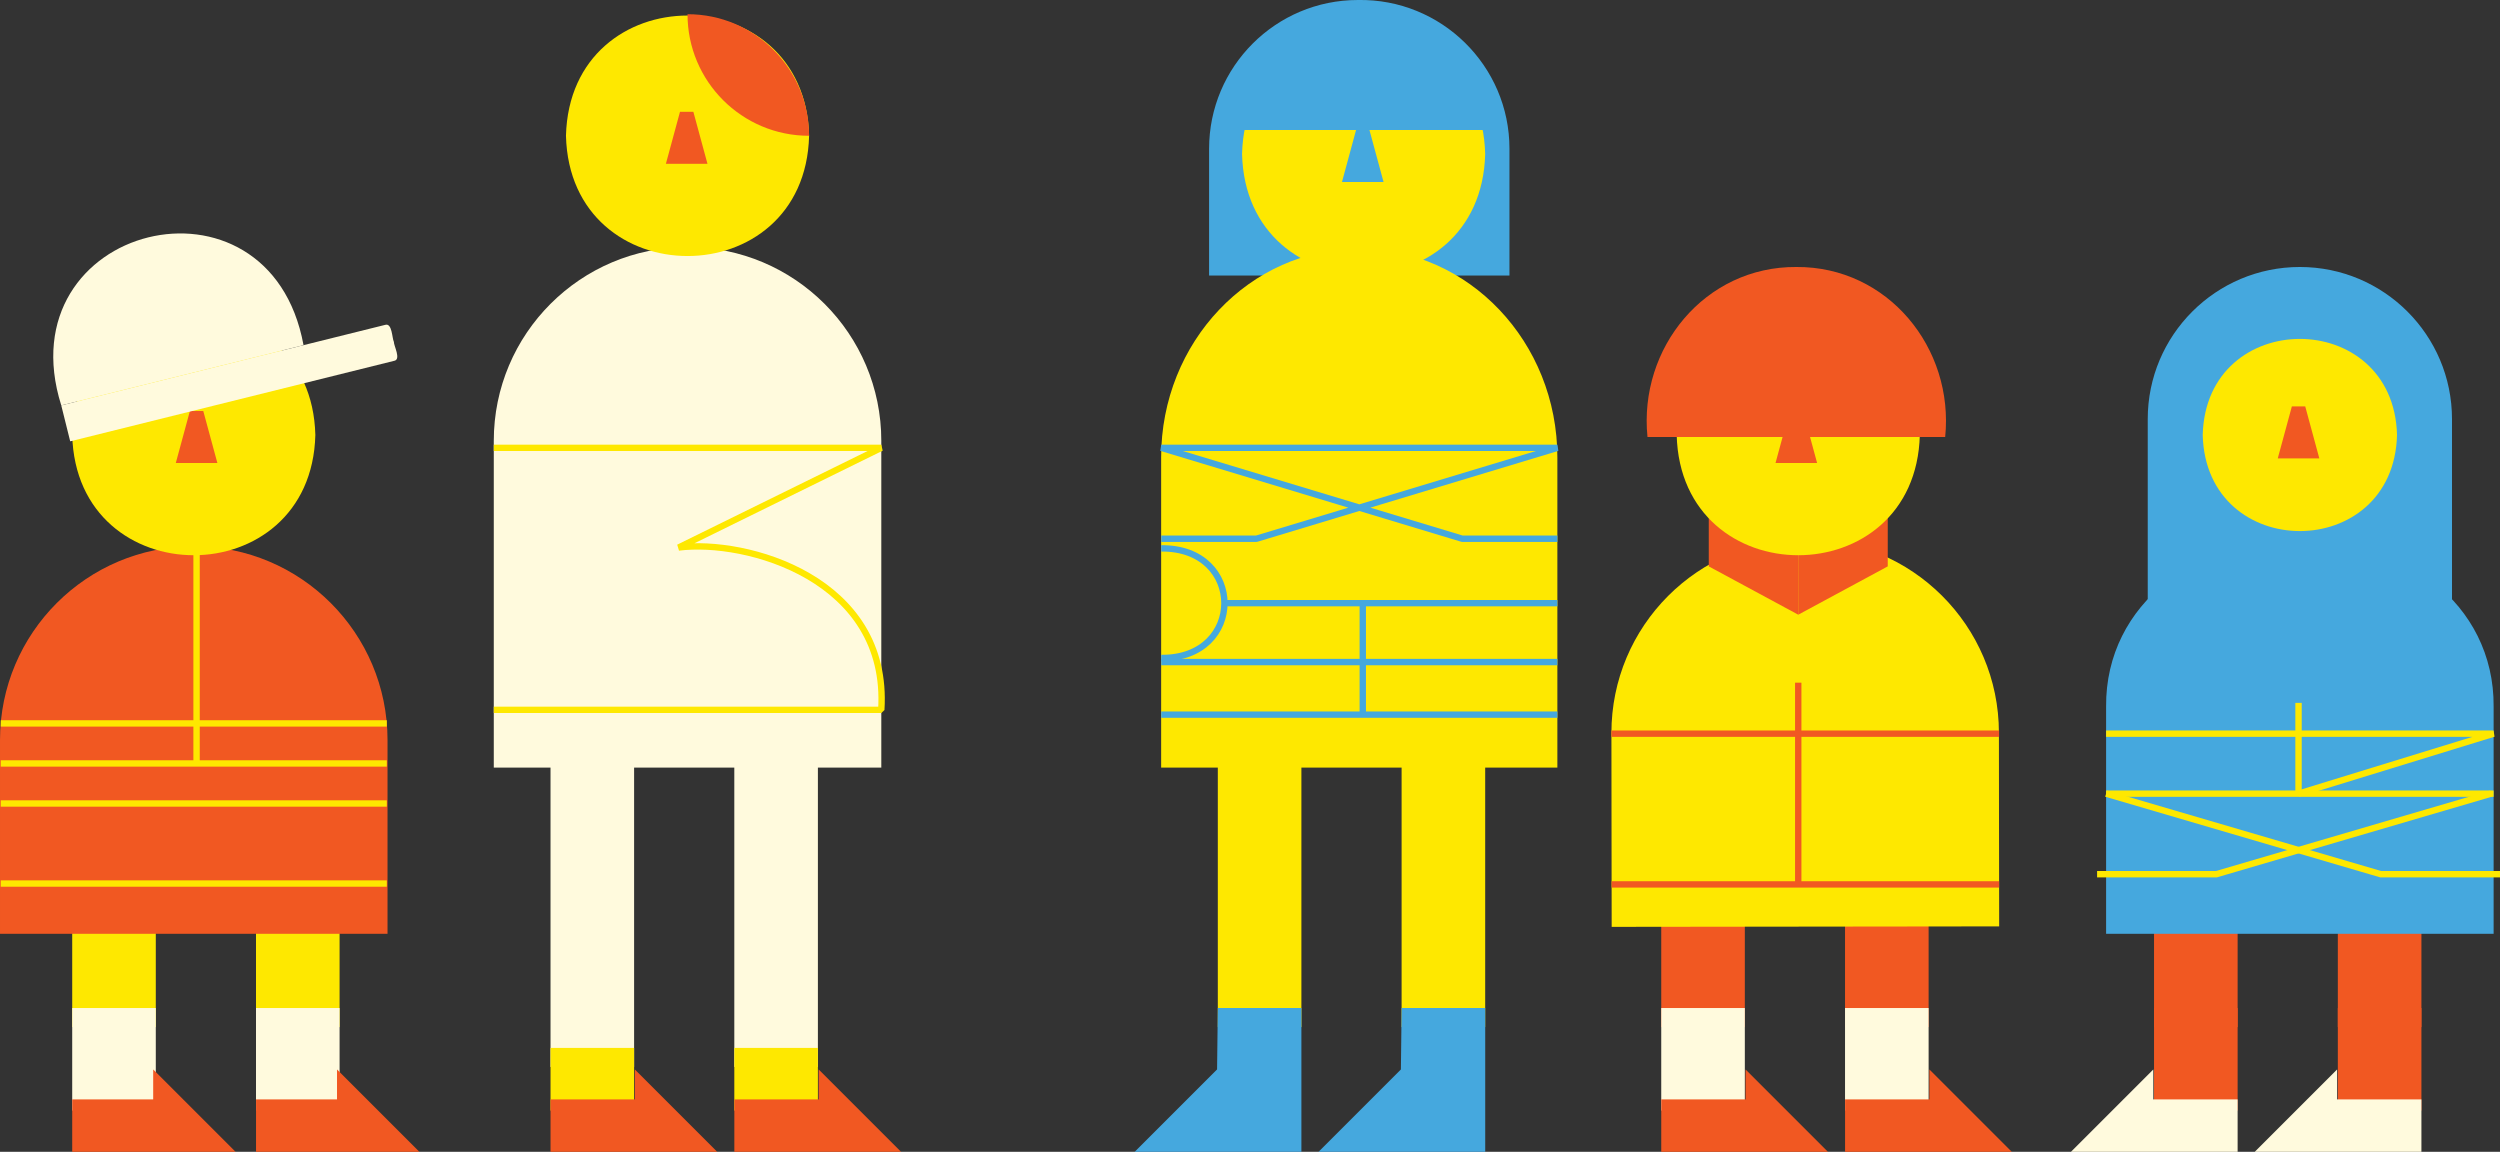<svg xmlns="http://www.w3.org/2000/svg" viewBox="0 0 784.85 361.6"><rect x="0" y="0" width="784.85" height="361.6" fill="#333333" stroke="none"/><defs><style>.d{fill:#f15822;}.e{fill:#fffadd;}.f{fill:#fee800;}.g{fill:#45a8de;}.h{stroke:#f15822;}.h,.i{stroke-miterlimit:10;}.h,.i,.j,.k{fill:none;stroke-width:2px;}.i,.j{stroke:#fee800;}.j,.k{stroke-linejoin:bevel;}.k{stroke:#45a8de;}</style></defs><g id="a"></g><g id="b"><g id="c"><g><g><path class="f" d="M80.37,322.44h26.24v-38.19h-26.24v38.19Z"></path><path class="f" d="M22.67,322.44h26.24v-38.19H22.67v38.19Z"></path><path class="e" d="M80.37,348.67h26.24v-32.21h-26.24v32.21Z"></path><path class="d" d="M106.61,361.6h25.05l-25.86-25.86v9.4h-25.42v16.46h26.24Z"></path><path class="e" d="M22.67,348.67h26.24v-32.21H22.67v32.21Z"></path><path class="d" d="M48.9,361.6h25.05l-25.86-25.86v9.4H22.67v16.46h26.24Z"></path><path class="d" d="M0,293.16H121.66c-.03-15.18,.02-45.66,0-60.83,0-33.59-27.23-60.83-60.83-60.83-33.59,0-60.83,27.23-60.83,60.83,.03,15.14-.02,45.68,0,60.83Z"></path><path class="f" d="M22.67,136.56c1.28,50.34,75.06,50.33,76.33,0-1.28-50.34-75.06-50.33-76.33,0Z"></path><path class="d" d="M59.62,129.02l-4.43,16.33h13.05l-4.43-16.33h-4.19Z"></path><path class="e" d="M95.29,108.36L19.23,127.26C1.34,70.42,84.52,49.79,95.29,108.36Z"></path><path class="e" d="M123.77,113.27l-101.73,25.28-2.81-11.29c25.37-6.3,76.37-18.98,101.73-25.28,2.17-.65,2.12,4.26,2.69,5.33-.05,1.22,2.36,5.52,.11,5.97Z"></path><path class="i" d="M.23,227.11H121.43"></path><path class="i" d="M.23,239.68H121.43"></path><path class="i" d="M.23,252.25H121.43"></path><path class="i" d="M.23,277.38H121.43"></path><path class="i" d="M61.71,239.68v-68.17"></path></g><g><path class="g" d="M769.77,212.74h-95.51c.02-20.25-.02-60.92,0-81.16,0-26.37,21.38-47.76,47.76-47.76,26.37,0,47.76,21.38,47.76,47.76-.02,20.21,.02,60.95,0,81.16Z"></path><path class="d" d="M702.48,322.44h-26.24v-38.19h26.24v38.19Z"></path><path class="d" d="M760.18,322.44h-26.24v-38.19h26.24v38.19Z"></path><path class="d" d="M702.48,348.67h-26.24v-32.21h26.24v32.21Z"></path><path class="e" d="M675.2,361.6h-25.05l25.86-25.86v9.4h26.47v16.46h-27.28Z"></path><path class="d" d="M760.18,348.67h-26.24v-32.21h26.24v32.21Z"></path><path class="e" d="M732.9,361.6h-25.05l25.86-25.86v9.4h26.47v16.46h-27.28Z"></path><path class="g" d="M782.84,293.16h-121.65c.03-17.79-.02-53.53,0-71.31-.28-32.63,29.73-54.2,60.83-50.34,31.09-3.85,61.11,17.7,60.83,50.34-.03,17.75,.02,53.55,0,71.31Z"></path><path class="f" d="M752.52,136.56c-1.02,40.23-59.98,40.22-61,0,1.02-40.22,59.98-40.22,61,0Z"></path><path class="d" d="M719.51,127.58l-4.43,16.33h13.05l-4.43-16.33h-4.19Z"></path><path class="i" d="M721.6,249.16v-28.5"></path><path class="j" d="M661.19,230.33h121.65l-61.24,18.83"></path><path class="i" d="M782.84,249.16h-121.65"></path><path class="i" d="M784.85,274.45c-9.35,0-28.1,0-37.44,0-21.48-6.3-64.74-18.99-86.22-25.29"></path><path class="i" d="M658.36,274.45c9.35,0,28.1,0,37.44,0,21.48-6.3,64.74-18.99,86.22-25.29"></path></g><g><path class="d" d="M579.23,322.44h26.24v-38.19h-26.24v38.19Z"></path><path class="d" d="M521.53,322.44h26.24v-38.19h-26.24v38.19Z"></path><path class="e" d="M579.23,348.67h26.24v-32.21h-26.24v32.21Z"></path><path class="d" d="M606.52,361.6h25.05l-25.86-25.86v9.4h-26.47v16.46h27.28Z"></path><path class="e" d="M521.53,348.67h26.24v-32.21h-26.24v32.21Z"></path><path class="d" d="M548.81,361.6h25.05l-25.86-25.86v9.4h-26.47v16.46h27.28Z"></path><path class="f" d="M627.62,290.83l-121.65,.15c-.06-17.33-.03-43.41-.08-60.83-.04-33.59,27.16-60.86,60.75-60.9,33.59-.04,60.86,27.16,60.9,60.75-.03,17.82,.09,43.09,.08,60.83Z"></path><path class="d" d="M592.64,177.81l-28.1,15.17v-21.34l28.1-15.17v21.34Z"></path><path class="d" d="M536.45,177.81l28.1,15.17v-21.34l-28.1-15.17v21.34Z"></path><path class="f" d="M602.71,136.56c-1.28,50.34-75.06,50.33-76.33,0,1.28-50.34,75.06-50.33,76.33,0Z"></path><path class="d" d="M561.84,129.02l-4.43,16.33h13.05l-4.43-16.33h-4.19Z"></path><path class="h" d="M627.6,277.65h-121.65"></path><path class="h" d="M627.6,230.33h-121.71"></path><path class="h" d="M564.54,214.32v63.34"></path><path class="d" d="M563.94,83.82c28.69-.19,49.55,25.41,46.73,53.37h-93.46c-2.82-27.96,18.04-53.56,46.73-53.37Z"></path></g><g><path class="e" d="M230.53,334.96h26.24v-102.9h-26.24v102.9Z"></path><path class="e" d="M172.83,334.96h26.24v-102.9h-26.24v102.9Z"></path><path class="f" d="M230.53,348.67h26.24v-19.69h-26.24v19.69Z"></path><path class="d" d="M257.82,361.6h25.05l-25.86-25.86v9.4h-26.47v16.46h27.28Z"></path><path class="f" d="M172.83,348.67h26.24v-19.69h-26.24v19.69Z"></path><path class="d" d="M200.11,361.6h25.05l-25.86-25.86v9.4h-26.47v16.46h27.28Z"></path><path class="e" d="M276.67,240.98h-121.65c.03-25.59-.02-77,0-102.58,0-33.59,27.23-60.83,60.83-60.83,33.59,0,60.83,27.23,60.83,60.83-.03,25.54,.02,77.03,0,102.58Z"></path><path class="f" d="M254.01,42.63c-1.28,50.34-75.06,50.33-76.33,0,1.28-50.34,75.06-50.33,76.33,0Z"></path><path class="d" d="M213.48,35.09l-4.43,16.33h13.05l-4.43-16.33h-4.19Z"></path><path class="j" d="M155.02,140.59h121.65l-63.63,31.3c21.1-2.72,66.24,9.66,63.63,50.96h-121.65"></path><path class="d" d="M215.84,4.46h0c21.08,0,38.17,17.09,38.17,38.17-21.08,0-38.17-17.09-38.17-38.17Z"></path></g><g><path class="g" d="M426.31,0c26.1-.47,47.6,20.62,47.57,46.73,0,9.9,0,29.87,0,39.77h-94.3c0-9.92,0-29.85,0-39.77,0-25.81,20.92-46.73,46.73-46.73Z"></path><path class="f" d="M408.56,322.44h-26.24v-83.12h26.24v83.12Z"></path><path class="f" d="M466.26,322.44h-26.24v-83.12h26.24v83.12Z"></path><g><path class="g" d="M382.09,335.73l-25.86,25.86h52.33v-45.14h-26.24l-.23,19.28Z"></path><path class="g" d="M440.03,316.46l-.23,19.28-25.86,25.86h52.33v-45.14h-26.24Z"></path></g><path class="f" d="M426.73,78.05c34.35,0,62.19,29.33,62.19,65.51-.01,15.59,0,81.83,0,97.42h-124.39c0-15.63,0-81.8,0-97.42,0-36.18,27.84-65.51,62.19-65.51Z"></path><path class="f" d="M466.26,48.34c-1.28,50.34-75.06,50.33-76.33,0,1.28-50.34,75.06-50.33,76.33,0Z"></path><path class="g" d="M425.73,40.8l-4.43,16.33h13.05l-4.43-16.33h-4.19Z"></path><path class="k" d="M364.54,224.35h124.39"></path><path class="k" d="M488.93,169.13c-7.46,0-22.43,0-29.88,0-23.54-7.11-70.96-21.43-94.5-28.54h124.39c-23.57,7.12-70.94,21.43-94.5,28.54-7.43,0-22.45,0-29.88,0"></path><path class="k" d="M384.34,189.36h104.59"></path><path class="k" d="M364.54,207.85h124.39"></path><path class="k" d="M427.83,224.35v-34.99"></path><path class="k" d="M364.54,172.16c26.48-.33,26.47,34.73,0,34.4"></path><path class="g" d="M438.14,10.18c-5.7,0-17.13,0-22.82,0-16.91,0-30.63,13.71-30.63,30.63h84.07c0-16.91-13.71-30.63-30.63-30.63Z"></path></g></g></g></g></svg>